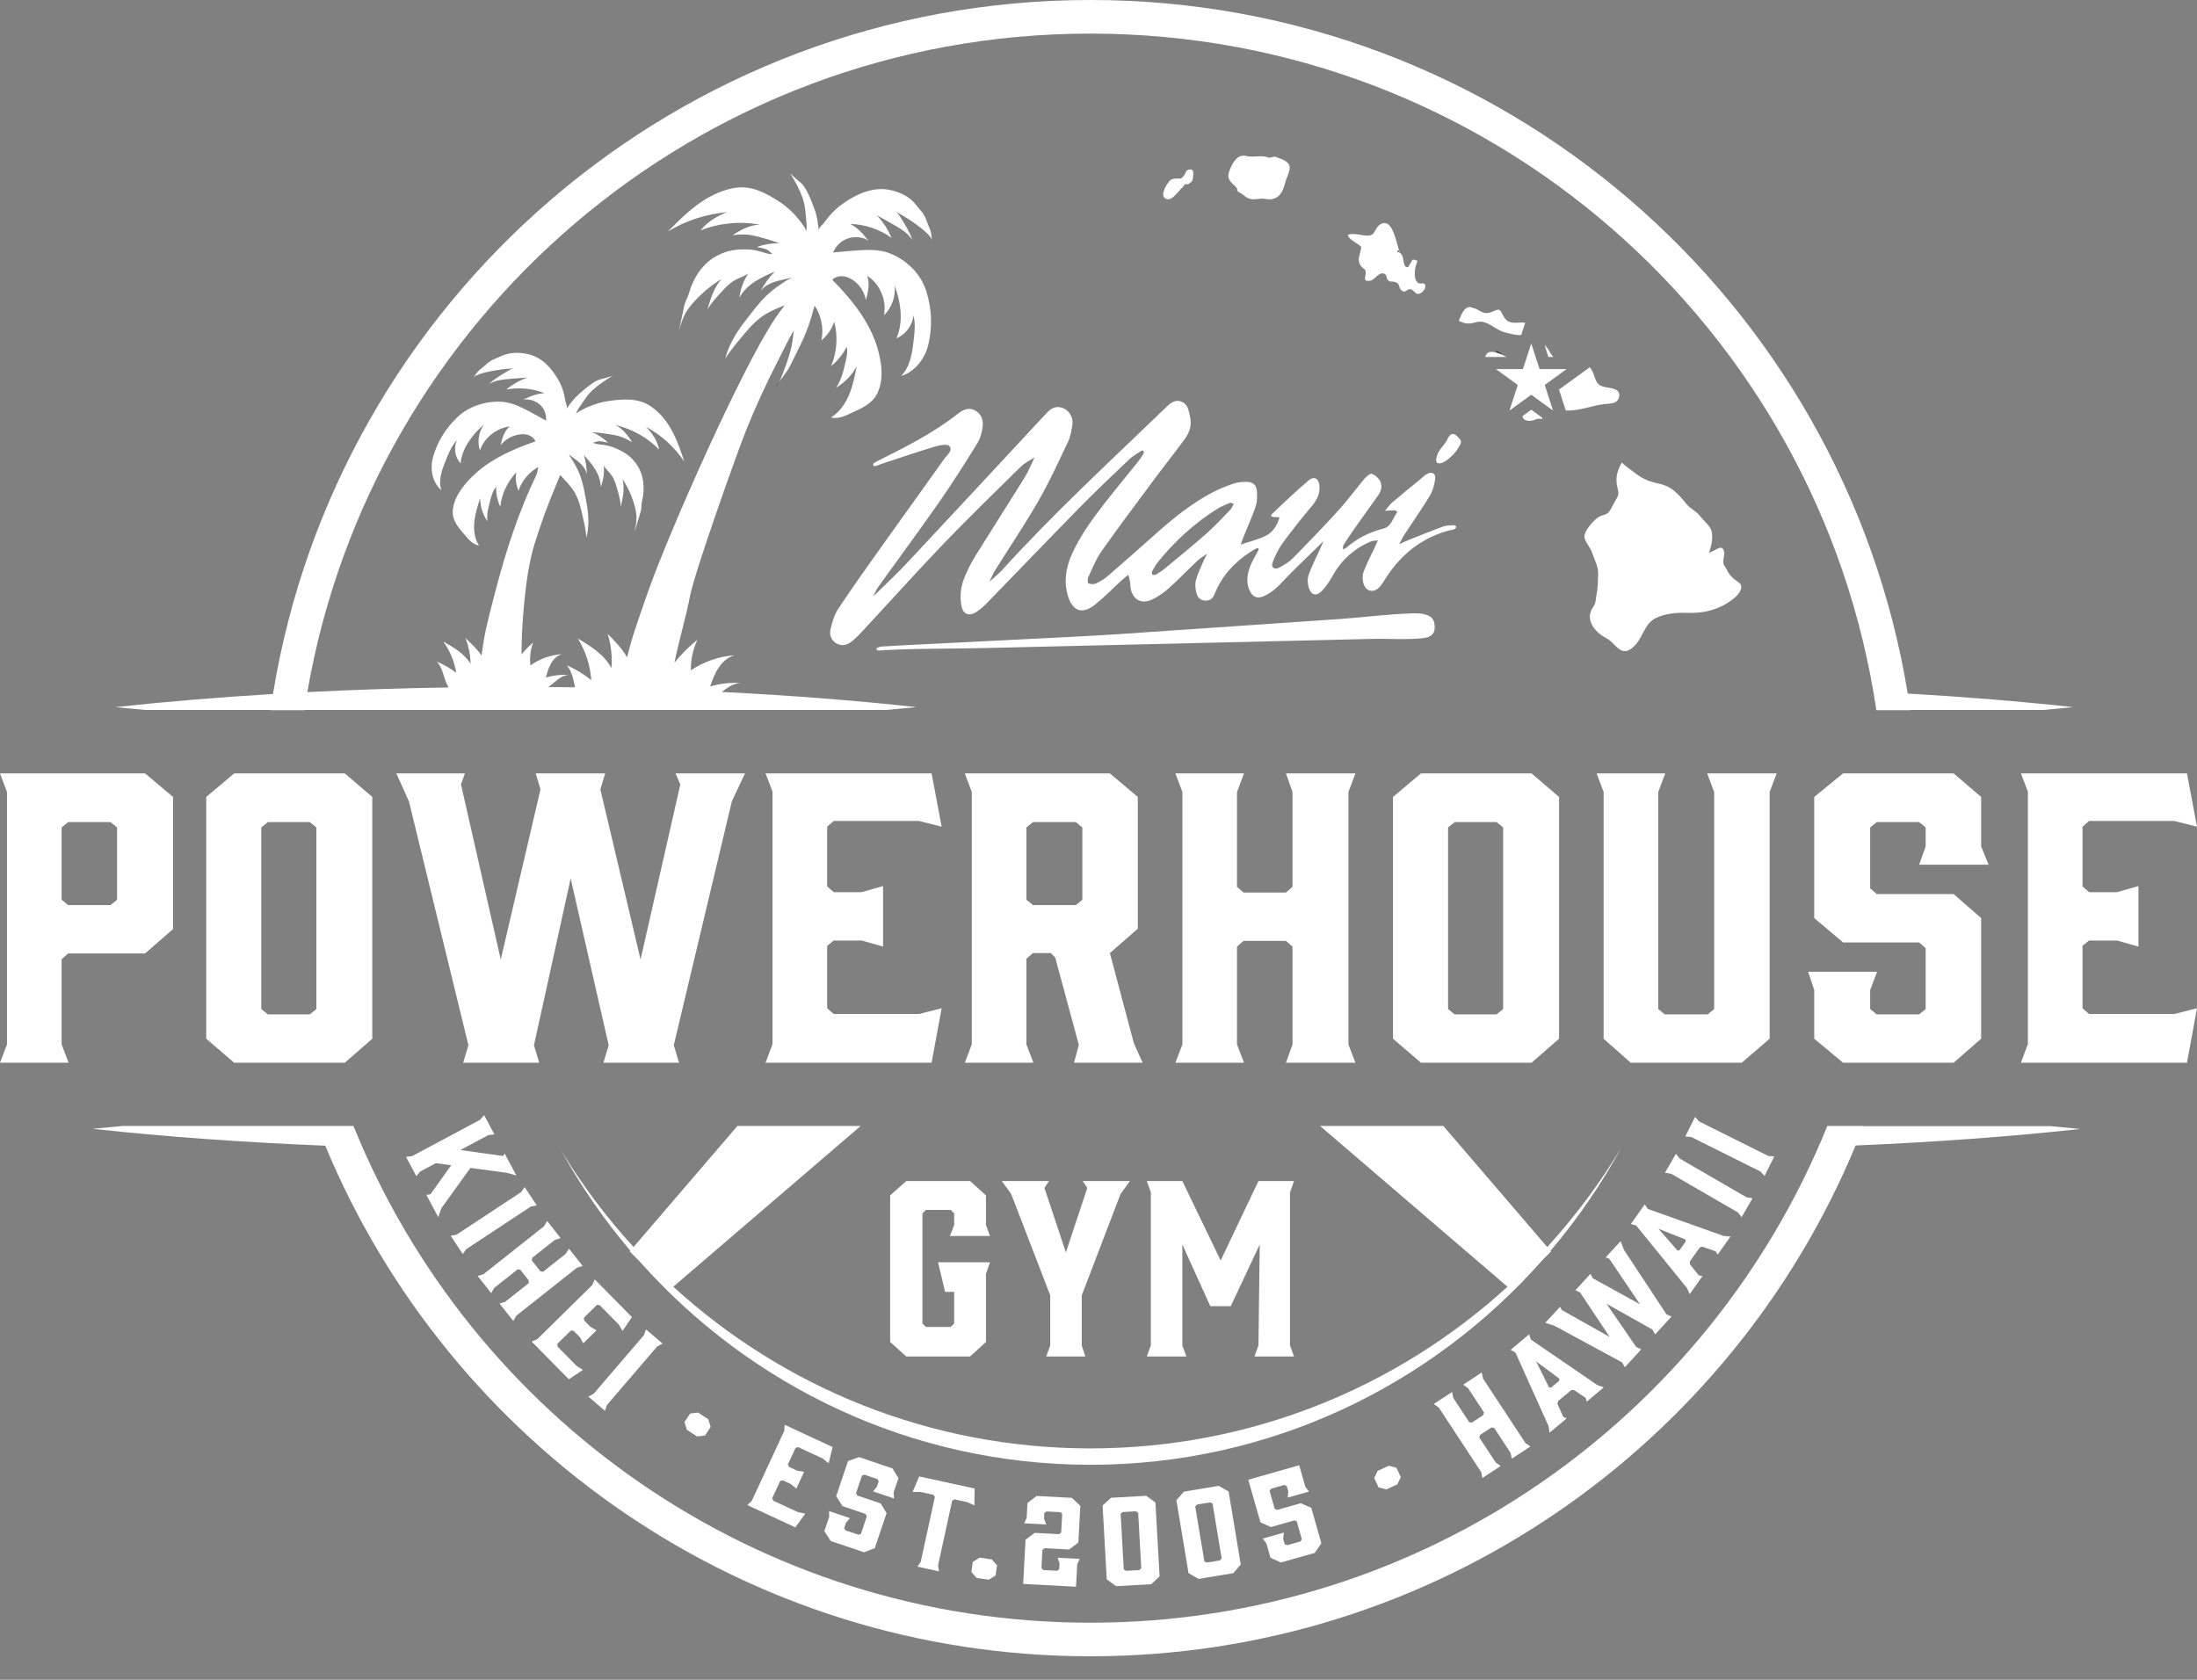 <?xml version="1.0" encoding="UTF-8"?> <svg xmlns="http://www.w3.org/2000/svg" width="68" height="52" viewBox="0 0 68 52" fill="none"><rect x="0" y="0" width="68" height="52" fill="#808080" stroke="none"/><g clip-path="url(#clip0_8074_2)"><path d="M8.374 21.977C8.374 21.98 8.373 21.982 8.373 21.984H9.422C9.423 21.982 9.423 21.98 9.423 21.977H27.43L28.366 21.89C26.454 21.681 24.426 21.524 22.34 21.42C22.525 21.277 22.712 21.145 22.939 21.144C22.616 21.122 22.289 21.159 21.979 21.252C22.049 21.051 22.122 20.849 22.24 20.672C22.358 20.495 22.526 20.343 22.731 20.285C22.252 20.32 21.783 20.482 21.385 20.751C21.377 20.425 21.447 20.098 21.587 19.804C21.325 20.013 21.087 20.253 20.875 20.513C21.019 19.804 21.244 19.052 21.355 18.46C21.492 17.728 22.811 14.021 23.088 13.332C23.385 12.592 23.717 11.868 24.083 11.16C24.238 10.862 24.387 10.528 24.57 10.23C24.559 10.319 24.547 10.406 24.537 10.491C24.5 10.815 24.39 11.131 24.276 11.435C24.235 11.544 24.186 11.686 24.125 11.808C24.225 11.665 24.343 11.53 24.427 11.377C24.527 11.193 24.61 11 24.707 10.813C24.816 10.602 24.913 10.382 24.997 10.159C25.083 9.932 25.146 9.695 25.214 9.461C25.423 9.774 25.501 10.171 25.425 10.539C25.606 10.386 25.744 10.184 25.821 9.96C25.939 10.411 25.905 10.9 25.725 11.331C25.926 11.171 26.091 10.966 26.205 10.736C26.242 10.879 26.21 11.03 26.178 11.174C26.113 11.462 26.045 11.757 25.879 12.001C26.145 11.843 26.367 11.614 26.516 11.343C26.457 11.642 26.398 11.942 26.28 12.223C26.161 12.503 25.979 12.764 25.72 12.925C26.008 12.991 26.25 12.82 26.504 12.713C26.712 12.625 26.989 12.458 27.108 12.261C27.379 11.812 27.293 11.214 27.148 10.739C26.964 10.138 26.62 9.626 26.215 9.152C26.07 8.982 25.918 8.818 25.759 8.66C25.843 8.577 25.966 8.542 26.084 8.55C26.202 8.559 26.314 8.609 26.411 8.677C26.616 8.82 26.759 9.048 26.799 9.295C26.866 9.046 26.932 8.776 26.839 8.535C27.237 8.789 27.453 9.3 27.359 9.762C27.6 9.527 27.726 9.179 27.691 8.844C27.886 9.365 27.967 9.961 27.747 10.473C28.035 10.355 28.246 10.068 28.272 9.757C28.337 10.002 28.31 10.26 28.281 10.512C28.236 10.915 28.176 11.351 27.89 11.64C28.326 11.511 28.641 11.082 28.737 10.652C28.862 10.097 28.841 9.563 28.67 9.016C28.502 8.477 28.068 8.055 27.555 7.848C27.352 7.767 27.134 7.738 26.916 7.738C26.54 7.736 26.161 7.785 25.785 7.817C25.868 7.612 26.045 7.446 26.255 7.378C26.465 7.309 26.706 7.337 26.894 7.454C26.826 7.395 26.773 7.321 26.715 7.252C26.604 7.122 26.468 7.013 26.318 6.932C26.773 6.945 27.223 7.097 27.593 7.363C27.486 7.102 27.33 6.863 27.135 6.66C27.303 6.755 27.471 6.849 27.638 6.944C27.866 7.073 28.104 7.211 28.241 7.434C28.161 7.192 28.026 6.974 27.891 6.758C27.847 6.686 27.801 6.614 27.737 6.56C28.013 6.704 28.275 6.875 28.518 7.069C28.654 7.178 28.787 7.297 28.868 7.451C28.828 7.387 28.828 7.257 28.812 7.184C28.796 7.108 28.764 7.052 28.736 6.982C28.675 6.829 28.63 6.667 28.518 6.541C28.459 6.474 28.402 6.407 28.348 6.337C28.154 6.087 27.862 5.949 27.555 5.883C27.038 5.77 26.539 5.995 26.121 6.279C25.953 6.394 25.804 6.532 25.671 6.685C25.605 6.761 25.55 6.846 25.485 6.923C25.428 6.991 25.357 7.028 25.341 7.126C25.317 6.901 25.285 6.663 25.202 6.452C25.143 6.304 25.089 6.144 25.016 6.002C24.951 5.876 24.889 5.739 24.778 5.653C24.667 5.567 24.566 5.464 24.46 5.371C24.607 5.6 24.756 5.883 24.847 6.144C24.908 6.32 24.931 6.53 24.944 6.716C24.952 6.845 24.991 7.046 24.944 7.168C24.952 7.101 24.884 7.01 24.848 6.958C24.662 6.691 24.407 6.43 24.134 6.251C23.703 5.97 23.25 5.726 22.721 5.82C22.002 5.95 21.431 6.412 20.926 6.913C20.842 6.997 20.757 7.081 20.673 7.165C21.228 6.829 21.861 6.623 22.508 6.568C22.192 6.687 21.892 6.867 21.684 7.132C22.26 6.904 22.9 6.841 23.509 6.953C23.206 6.969 22.927 7.116 22.672 7.278C22.815 7.265 22.959 7.251 23.103 7.261C23.231 7.271 23.357 7.299 23.481 7.33C23.698 7.386 23.912 7.452 24.123 7.528C23.885 7.526 23.648 7.566 23.424 7.645C23.523 7.671 23.646 7.683 23.739 7.727C23.806 7.759 23.845 7.824 23.909 7.861C23.784 7.883 23.63 7.808 23.51 7.777C23.392 7.748 23.281 7.727 23.158 7.722C22.805 7.711 22.524 7.743 22.203 7.911C21.809 8.117 21.551 8.466 21.391 8.874C21.349 8.979 21.327 9.097 21.28 9.199C21.239 9.289 21.2 9.364 21.178 9.465C21.124 9.718 21.071 9.972 21.017 10.225C21.074 10.034 21.131 9.84 21.232 9.668C21.287 9.574 21.354 9.489 21.425 9.406C21.683 9.105 21.992 8.846 22.33 8.638C22.098 8.901 21.993 9.248 21.894 9.584C22.01 9.385 22.167 9.214 22.323 9.045C22.452 8.905 22.584 8.763 22.75 8.67C22.885 8.595 23.039 8.554 23.164 8.463C23.014 8.688 22.918 8.947 22.885 9.215C22.993 9.01 23.168 8.846 23.362 8.719C23.555 8.592 23.769 8.499 23.981 8.406C23.807 8.584 23.659 8.788 23.543 9.008C23.706 8.783 24.002 8.707 24.274 8.647C24.373 8.625 24.472 8.602 24.571 8.58C24.424 8.613 24.257 8.74 24.134 8.823C23.987 8.921 23.849 9.032 23.721 9.154C23.464 9.4 23.253 9.696 23.035 9.977C22.778 10.308 22.549 10.698 22.446 11.104C22.627 10.817 22.845 10.566 23.06 10.309C23.265 10.064 23.493 9.829 23.779 9.678C23.944 9.591 24.119 9.518 24.29 9.447C24.189 9.575 24.09 9.708 23.994 9.852C22.934 11.439 20.705 16.484 20.072 18.278C19.671 19.416 19.549 19.774 19.411 20.347C19.254 20.075 19.03 19.848 18.809 19.625C18.915 19.966 18.954 20.327 18.925 20.683C18.709 20.268 18.288 20.007 17.886 19.767C18.126 20.154 18.27 20.6 18.3 21.054C18.07 20.868 17.815 20.713 17.544 20.595C17.704 20.782 17.744 21.032 17.8 21.277C17.523 21.273 17.246 21.27 16.968 21.268C17.181 21.128 17.349 20.896 17.612 20.894C17.367 20.878 17.125 20.905 16.898 20.975C16.936 20.824 16.978 20.672 17.054 20.539C17.13 20.406 17.246 20.292 17.396 20.249C17.039 20.275 16.698 20.397 16.417 20.599C16.389 20.354 16.419 20.108 16.504 19.887C16.373 20 16.253 20.125 16.143 20.258C16.14 19.738 16.172 19.22 16.221 18.712C16.281 18.084 16.364 17.423 16.547 16.831C16.744 16.198 16.972 15.576 17.23 14.969C17.266 14.885 17.301 14.797 17.337 14.708C17.355 14.723 17.372 14.739 17.387 14.755C17.494 14.87 17.604 14.987 17.699 15.112C17.86 15.324 17.941 15.579 18 15.835C18.061 16.102 18.128 16.366 18.151 16.643C18.239 16.303 18.221 15.931 18.158 15.593C18.104 15.307 18.062 15.011 17.962 14.738C17.913 14.602 17.851 14.471 17.776 14.347C17.732 14.272 17.68 14.174 17.616 14.096C17.619 14.091 17.622 14.086 17.625 14.081C17.663 14.109 17.702 14.137 17.74 14.166C17.928 14.305 18.128 14.463 18.163 14.689C18.163 14.483 18.132 14.279 18.07 14.085C18.198 14.228 18.326 14.372 18.425 14.534C18.524 14.696 18.593 14.88 18.592 15.071C18.678 14.858 18.71 14.63 18.686 14.41C18.747 14.521 18.85 14.605 18.925 14.708C19.017 14.835 19.061 14.987 19.104 15.137C19.156 15.318 19.208 15.501 19.216 15.69C19.278 15.403 19.34 15.105 19.267 14.828C19.446 15.101 19.58 15.402 19.658 15.718C19.679 15.804 19.695 15.892 19.7 15.981C19.707 16.145 19.672 16.311 19.637 16.474C19.7 16.265 19.763 16.056 19.827 15.847C19.852 15.763 19.852 15.693 19.857 15.611C19.863 15.518 19.895 15.422 19.906 15.329C19.95 14.967 19.893 14.616 19.669 14.325C19.487 14.088 19.281 13.967 18.999 13.854C18.901 13.815 18.805 13.793 18.7 13.774C18.594 13.756 18.442 13.76 18.353 13.7C18.418 13.694 18.476 13.659 18.542 13.658C18.633 13.657 18.735 13.69 18.823 13.704C18.681 13.568 18.511 13.456 18.324 13.376C18.521 13.391 18.716 13.415 18.909 13.448C19.02 13.467 19.13 13.489 19.234 13.526C19.351 13.568 19.459 13.628 19.566 13.688C19.433 13.477 19.275 13.271 19.045 13.155C19.569 13.28 20.044 13.548 20.401 13.917C20.348 13.646 20.188 13.407 19.99 13.209C20.474 13.473 20.884 13.846 21.18 14.29C21.149 14.197 21.117 14.105 21.086 14.013C20.899 13.462 20.643 12.918 20.133 12.573C19.758 12.32 19.301 12.348 18.846 12.412C18.558 12.452 18.249 12.561 17.992 12.698C17.942 12.725 17.851 12.769 17.829 12.823C17.843 12.714 17.958 12.576 18.018 12.482C18.106 12.347 18.21 12.197 18.332 12.085C18.512 11.921 18.746 11.759 18.957 11.637C18.835 11.671 18.713 11.713 18.591 11.74C18.468 11.766 18.362 11.848 18.259 11.92C18.142 12.002 18.033 12.104 17.925 12.195C17.773 12.325 17.648 12.493 17.536 12.654C17.564 12.575 17.524 12.523 17.507 12.452C17.488 12.372 17.48 12.289 17.46 12.209C17.42 12.048 17.36 11.893 17.276 11.749C17.067 11.391 16.77 11.05 16.317 10.957C16.049 10.902 15.763 10.904 15.507 11.026C15.435 11.06 15.362 11.091 15.288 11.121C15.148 11.178 15.046 11.284 14.934 11.378C14.883 11.421 14.834 11.452 14.79 11.503C14.747 11.553 14.693 11.651 14.636 11.685C14.763 11.597 14.917 11.553 15.068 11.518C15.34 11.456 15.616 11.417 15.893 11.404C15.82 11.422 15.754 11.461 15.69 11.5C15.495 11.616 15.297 11.734 15.134 11.888C15.334 11.768 15.578 11.746 15.81 11.727L16.323 11.686C16.086 11.772 15.864 11.898 15.671 12.057C16.072 11.985 16.488 12.025 16.851 12.172C16.699 12.181 16.547 12.217 16.406 12.277C16.332 12.308 16.26 12.346 16.182 12.366C16.378 12.344 16.578 12.405 16.714 12.529C16.85 12.653 16.92 12.838 16.9 13.021C16.619 12.868 16.342 12.701 16.046 12.572C15.875 12.498 15.692 12.444 15.499 12.436C15.011 12.415 14.495 12.583 14.139 12.931C13.778 13.284 13.539 13.678 13.406 14.139C13.303 14.496 13.371 14.927 13.659 15.174C13.555 14.858 13.689 14.51 13.822 14.19C13.904 13.992 13.99 13.787 14.143 13.626C14.034 13.868 14.08 14.157 14.257 14.345C14.298 13.884 14.609 13.464 14.979 13.139C14.812 13.378 14.766 13.684 14.857 13.944C14.975 13.563 15.357 13.254 15.775 13.2C15.602 13.348 15.542 13.574 15.491 13.785C15.625 13.613 15.832 13.491 16.052 13.453C16.156 13.435 16.264 13.436 16.36 13.47C16.457 13.504 16.539 13.574 16.57 13.665C16.38 13.729 16.192 13.8 16.008 13.878C15.492 14.095 15.011 14.362 14.616 14.751C14.304 15.059 13.988 15.479 14.014 15.91C14.025 16.099 14.173 16.32 14.3 16.458C14.454 16.626 14.573 16.838 14.826 16.887C14.69 16.677 14.656 16.418 14.68 16.166C14.703 15.915 14.782 15.668 14.86 15.423C14.864 15.678 14.943 15.927 15.086 16.137C15.057 15.897 15.127 15.651 15.196 15.412C15.23 15.293 15.268 15.168 15.357 15.074C15.35 15.286 15.395 15.497 15.485 15.686C15.523 15.3 15.7 14.92 15.98 14.621C15.947 14.816 15.972 15.017 16.05 15.194C16.143 14.891 16.37 14.618 16.663 14.455C16.648 14.527 16.631 14.599 16.616 14.671C16.066 15.807 15.667 17.023 15.345 18.258C15.048 19.393 14.994 19.624 14.904 20.292C14.767 20.09 14.585 19.92 14.405 19.753C14.507 20.009 14.562 20.28 14.565 20.548C14.374 20.236 14.04 20.04 13.721 19.86C13.928 20.15 14.067 20.485 14.121 20.826C13.935 20.687 13.733 20.571 13.522 20.482C13.714 20.686 13.726 20.988 13.857 21.233C13.866 21.249 13.876 21.265 13.886 21.281C12.413 21.304 10.949 21.352 9.513 21.425C11.511 9.847 21.601 1.04 33.749 1.04C46.093 1.04 56.312 10.132 58.076 21.984H59.125C59.125 21.982 59.125 21.98 59.124 21.978H63.241L64.167 21.89C62.534 21.712 60.814 21.572 59.047 21.47C57.055 9.293 46.488 0 33.749 0C21.004 0 10.434 9.3 8.449 21.484C6.767 21.585 5.129 21.72 3.57 21.89L4.496 21.978H8.374V21.977Z" fill="white"></path><path d="M57.673 34.861C57.674 34.859 57.675 34.857 57.675 34.855H56.558C52.91 43.871 44.073 50.233 33.749 50.233C23.425 50.233 14.588 43.871 10.94 34.855H9.822C9.822 34.855 9.823 34.856 9.823 34.856H3.79L2.864 34.944C5.133 35.192 7.567 35.365 10.067 35.466C13.923 44.746 23.073 51.272 33.749 51.272C44.426 51.272 53.578 44.743 57.433 35.46C59.845 35.358 62.192 35.188 64.385 34.949L63.459 34.861H57.673V34.861Z" fill="white"></path><path d="M47.743 39.005L48.007 38.741L47.99 38.721C48.822 37.739 49.557 36.671 50.18 35.531C49.519 36.632 48.75 37.66 47.889 38.603L44.673 34.855H40.857L46.659 39.832C43.254 42.941 38.723 44.837 33.749 44.837C28.775 44.837 24.244 42.941 20.839 39.832L26.64 34.855H22.825L19.609 38.603C18.772 37.688 18.023 36.691 17.375 35.626C17.985 36.73 18.702 37.765 19.51 38.718L19.49 38.741L19.791 39.042C23.225 42.91 28.206 45.344 33.75 45.344C39.313 45.344 44.309 42.895 47.743 39.005Z" fill="white"></path><path d="M24.125 11.808C24.087 11.862 24.052 11.916 24.022 11.973C24.06 11.928 24.094 11.87 24.125 11.808Z" fill="#333333"></path><path d="M52.936 16.35C52.857 16.218 52.707 16.087 52.61 15.966C52.491 15.816 52.316 15.75 52.192 15.595C51.97 15.318 51.752 15.066 51.393 14.985C51.122 14.924 50.944 14.873 50.735 14.735C50.703 14.714 50.671 14.691 50.637 14.666C50.603 14.641 50.187 14.341 50.202 14.311C50.082 14.518 50.01 14.727 50.038 14.967C50.066 15.199 50.15 15.254 50.023 15.454C49.953 15.566 49.878 15.745 49.801 15.844C49.724 15.943 49.589 15.94 49.494 15.996C49.326 16.096 49.018 16.449 49.04 16.629C49.058 16.774 49.238 16.971 49.281 17.113C49.349 17.346 49.473 17.515 49.464 17.772C49.455 18.003 49.459 18.199 49.411 18.424C49.394 18.507 49.395 18.602 49.367 18.682C49.334 18.774 49.267 18.84 49.236 18.929C49.111 19.292 49.44 19.615 49.714 19.754C50.008 19.903 50.15 20.353 50.519 20.058C50.847 19.797 50.87 19.325 51.247 19.134C51.517 18.998 51.895 18.957 52.191 18.972C52.72 18.998 53.245 18.872 53.671 18.518C53.802 18.409 53.952 18.238 53.871 18.086C53.848 18.044 53.701 17.951 53.656 17.911C53.534 17.8 53.51 17.762 53.435 17.613C53.386 17.515 53.365 17.536 53.342 17.439C53.317 17.334 53.389 17.176 53.363 17.076C53.292 16.809 53.103 17.066 52.891 17.106C52.981 16.903 53.049 16.54 52.936 16.35Z" fill="white"></path><path d="M48.253 12.06L48.426 12.594L48.463 12.705C48.72 12.729 49.056 12.636 49.234 12.592C49.399 12.55 49.546 12.519 49.707 12.505C49.862 12.491 50.052 12.49 50.105 12.317C50.179 12.075 49.968 12.033 49.78 12.001C49.486 11.951 49.439 11.91 49.345 11.64C49.303 11.523 49.261 11.432 49.207 11.367L48.707 11.73L48.253 12.06Z" fill="white"></path><path d="M48.077 11.05C48.062 11.032 48.046 11.014 48.032 10.995C47.964 10.91 47.92 10.77 47.823 10.72L47.892 10.726C47.868 10.71 47.841 10.703 47.812 10.702L47.925 11.05H48.077V11.05Z" fill="white"></path><path d="M47.126 12.879C47.122 12.979 47.225 13.038 47.376 13.026C47.514 13.015 47.577 12.926 47.718 12.977C47.727 12.964 47.733 12.95 47.74 12.935L47.394 12.684L47.126 12.879Z" fill="white"></path><path d="M46.34 10.866C46.309 10.869 46.3 10.884 46.313 10.91C46.337 10.919 46.362 10.929 46.388 10.94C46.426 10.951 46.463 10.96 46.495 10.962L46.34 10.866Z" fill="#333333"></path><path d="M45.988 11C45.979 11.018 45.973 11.035 45.969 11.05H46.302H46.625C46.549 11.006 46.466 10.971 46.388 10.94C46.246 10.899 46.077 10.83 45.988 11Z" fill="white"></path><path d="M46.557 9.825C46.426 9.611 46.46 9.525 46.213 9.638C45.881 9.79 45.839 9.583 45.539 9.508C45.324 9.479 45.243 9.704 45.151 9.933C45.319 10.002 45.389 10.037 45.572 10.002C45.681 9.981 45.77 9.941 45.883 9.962C46.129 10.007 46.331 10.23 46.591 10.293C46.754 10.332 46.922 10.383 47.084 10.371L47.208 9.989C46.958 9.964 46.709 10.071 46.557 9.825Z" fill="white"></path><path d="M45.585 9.498C45.569 9.501 45.554 9.505 45.538 9.508C45.539 9.508 45.539 9.508 45.539 9.508C45.576 9.513 45.617 9.525 45.662 9.546L45.585 9.498Z" fill="#333333"></path><path d="M43.718 8.041C43.681 8.122 43.621 8.19 43.585 8.27C43.381 8.296 43.499 7.948 43.335 7.83C43.226 7.608 43.127 6.729 42.743 6.935C42.52 7.054 42.601 7.304 42.31 7.294C42.125 7.288 41.897 7.203 41.718 7.269C41.734 7.42 42.031 7.528 42.132 7.643C42.115 7.88 41.961 8.055 42.145 8.258C42.222 8.344 42.261 8.309 42.27 8.438C42.279 8.557 42.15 8.739 42.424 8.686C42.569 8.657 42.694 8.367 42.879 8.494C42.919 8.521 42.914 8.622 42.951 8.662C43.027 8.747 43.075 8.701 43.163 8.726C43.37 8.782 43.26 8.919 43.405 9.008C43.506 9.071 43.529 8.956 43.639 8.954C43.753 8.951 43.775 9.078 43.873 9.097C43.97 9.115 44.121 8.973 44.115 8.865C44.106 8.693 43.987 8.826 43.886 8.752C43.724 8.633 43.795 8.218 43.876 8.08C43.836 8.053 43.769 8.035 43.718 8.041ZM43.247 7.796C43.241 7.768 43.254 7.749 43.285 7.739L43.335 7.83C43.312 7.813 43.283 7.801 43.247 7.796Z" fill="white"></path><path d="M38.305 5.915C38.346 5.959 38.401 5.973 38.448 6.008C38.543 6.079 38.571 6.121 38.686 6.154C38.816 6.191 38.928 6.152 39.053 6.149C39.161 6.147 39.269 6.188 39.376 6.164C39.652 6.105 39.726 5.861 39.787 5.624C39.822 5.484 39.955 5.271 39.91 5.131C39.854 4.954 39.591 4.908 39.457 4.847L39.279 4.885C39.095 4.787 38.777 4.882 38.587 4.831C38.317 4.759 38.173 4.996 38.069 5.241C37.944 5.539 38.076 5.614 38.268 5.804C38.305 5.841 38.278 5.888 38.305 5.915Z" fill="white"></path><path d="M36.133 6.168C36.292 6.2 36.48 5.906 36.596 5.804C36.623 5.78 36.655 5.719 36.684 5.703C36.709 5.689 36.763 5.713 36.785 5.697C36.888 5.622 36.918 5.61 36.928 5.468C36.935 5.377 36.957 5.232 36.83 5.245C36.681 5.26 36.708 5.366 36.637 5.447C36.531 5.568 36.533 5.513 36.39 5.528C36.269 5.541 36.239 5.541 36.151 5.662C36.065 5.782 35.876 6.118 36.133 6.168Z" fill="white"></path><path d="M29.401 38.262H30.641L30.517 37.919V37.004L30.025 36.561H28.051L27.551 37.004V41.542L28.051 41.992H30.025L30.517 41.542V39.434L30.641 39.076H29.034L29.252 39.991H29.533V40.97L29.424 41.077H28.659L28.55 40.97V37.561L28.659 37.454H29.424L29.533 37.561V37.919L29.401 38.262Z" fill="white"></path><path d="M34.683 36.961L34.972 36.561H33.513L33.653 36.775L32.99 38.769L32.327 36.775L32.467 36.561H31.008L31.297 36.961L32.506 40.098V41.649L32.382 41.992H33.591L33.482 41.649V40.098L34.683 36.961Z" fill="white"></path><path d="M40.051 36.561H38.951L37.781 39.019L36.595 36.561H35.495L35.62 36.911V41.649L35.495 41.992H36.72L36.595 41.649V38.526L37.461 40.434H38.093L38.99 38.526L38.951 41.649L38.827 41.992H40.051L39.927 41.649V36.911L40.051 36.561Z" fill="white"></path><path d="M27.215 17.018C26.782 17.627 26.348 18.235 25.938 18.858C25.817 19.043 25.755 19.272 25.704 19.49C25.665 19.657 25.725 19.825 25.897 19.921C26.073 20.019 26.236 19.96 26.374 19.848C26.505 19.741 26.622 19.617 26.737 19.493C27.56 18.606 28.367 17.705 29.205 16.832C29.984 16.021 30.791 15.235 31.595 14.446C31.714 14.329 31.877 14.253 32.021 14.159C31.946 14.314 31.88 14.473 31.801 14.626C31.774 14.678 31.746 14.729 31.715 14.779C31.208 15.598 30.687 16.407 30.179 17.225C30.059 17.418 29.96 17.626 29.869 17.834C29.742 18.125 29.7 18.433 29.757 18.747C29.803 19.008 29.98 19.091 30.211 18.949C30.344 18.867 30.461 18.756 30.57 18.644C31.532 17.655 32.486 16.658 33.453 15.674C33.944 15.174 34.455 14.691 34.964 14.208C35.068 14.109 35.201 14.039 35.323 13.958C35.339 13.947 35.366 13.952 35.389 13.949C35.392 13.981 35.41 14.02 35.397 14.042C35.34 14.134 35.279 14.224 35.211 14.308C34.872 14.732 34.523 15.149 34.19 15.578C33.805 16.074 33.435 16.582 33.177 17.154C32.99 17.57 32.92 18.002 33.054 18.447C33.199 18.929 33.507 19.031 33.902 18.71C34.193 18.473 34.456 18.203 34.733 17.95C34.794 17.894 34.862 17.846 34.926 17.794C34.943 17.87 34.964 17.945 34.977 18.021C34.988 18.091 34.983 18.165 34.999 18.234C35.074 18.56 35.316 18.703 35.631 18.57C35.829 18.487 36.013 18.354 36.173 18.212C36.481 17.938 36.764 17.637 37.065 17.356C37.153 17.273 37.261 17.211 37.362 17.142C37.341 17.184 37.319 17.226 37.297 17.268C37.273 17.316 37.249 17.363 37.229 17.413C37.151 17.6 37.06 17.785 37.011 17.979C36.981 18.1 37.001 18.24 37.032 18.364C37.066 18.499 37.168 18.595 37.325 18.593C37.464 18.592 37.545 18.513 37.594 18.388C37.812 17.833 38.201 17.414 38.701 17.085C38.762 17.045 38.825 17.009 38.89 16.975C38.907 16.966 38.933 16.974 38.955 16.974C38.953 16.996 38.957 17.02 38.948 17.037C38.866 17.197 38.765 17.349 38.701 17.514C38.605 17.763 38.556 18.022 38.677 18.281C38.765 18.469 38.9 18.541 39.092 18.464C39.236 18.405 39.373 18.314 39.489 18.212C39.653 18.069 39.791 17.9 39.946 17.747C40.031 17.662 40.117 17.578 40.203 17.494C40.456 17.247 40.71 17 40.963 16.753C40.925 16.842 40.887 16.931 40.848 17.019C40.73 17.281 40.593 17.536 40.501 17.806C40.459 17.93 40.472 18.093 40.517 18.219C40.592 18.43 40.754 18.46 40.912 18.294C41.043 18.156 41.154 17.993 41.246 17.826C41.512 17.345 41.898 16.993 42.408 16.77C42.48 16.739 42.567 16.739 42.647 16.725C42.62 16.788 42.594 16.852 42.565 16.915C42.443 17.175 42.306 17.43 42.206 17.697C42.164 17.811 42.166 17.962 42.205 18.078C42.285 18.317 42.516 18.36 42.693 18.179C42.776 18.094 42.834 17.985 42.899 17.884C43.377 17.148 44.024 16.628 44.904 16.407C44.94 16.398 44.98 16.399 45.011 16.383C45.035 16.371 45.053 16.345 45.072 16.323C45.074 16.32 45.077 16.317 45.08 16.314C45.071 16.307 45.061 16.297 45.052 16.288C45.036 16.273 45.02 16.258 45.005 16.259C44.895 16.264 44.778 16.26 44.677 16.296C44.322 16.425 43.972 16.568 43.62 16.707C43.568 16.729 43.515 16.751 43.463 16.775C43.411 16.798 43.36 16.822 43.308 16.845C43.343 16.78 43.375 16.714 43.41 16.649C43.431 16.61 43.452 16.572 43.477 16.535C43.733 16.142 44.007 15.759 44.249 15.357C44.344 15.2 44.4 15.007 44.421 14.824C44.441 14.648 44.312 14.588 44.158 14.677C44.096 14.713 44.044 14.767 43.988 14.813C43.688 15.06 43.385 15.303 43.09 15.556C43.004 15.629 42.94 15.727 42.867 15.814C42.97 15.807 43.073 15.796 43.176 15.796C43.201 15.796 43.249 15.853 43.248 15.855C43.113 16.032 43.065 16.302 42.82 16.363C42.379 16.474 41.996 16.668 41.662 16.963C41.637 16.985 41.599 16.992 41.567 17.006C41.571 16.963 41.559 16.911 41.58 16.878C41.688 16.706 41.801 16.535 41.919 16.368C42.161 16.023 42.41 15.682 42.654 15.338C42.749 15.203 42.794 15.044 42.718 14.897C42.669 14.801 42.566 14.709 42.465 14.668C42.416 14.649 42.298 14.742 42.242 14.808C41.969 15.131 41.721 15.474 41.437 15.787C40.974 16.297 40.495 16.793 40.011 17.284C39.895 17.402 39.741 17.492 39.591 17.57C39.441 17.648 39.331 17.564 39.389 17.41C39.468 17.2 39.569 16.989 39.702 16.808C39.993 16.409 40.304 16.023 40.621 15.643C40.777 15.455 40.863 15.256 40.837 15.018C40.813 14.809 40.669 14.732 40.508 14.868C40.12 15.198 39.749 15.548 39.383 15.9C39.291 15.988 39.38 16.009 39.466 16.006C39.511 16.004 39.557 16.011 39.603 16.014C39.535 16.258 39.402 16.474 39.176 16.587C38.934 16.708 38.661 16.769 38.401 16.856C38.42 16.804 38.44 16.752 38.459 16.7C38.48 16.645 38.5 16.591 38.522 16.537C38.638 16.249 38.769 15.965 38.866 15.671C38.913 15.528 38.914 15.364 38.903 15.212C38.888 15.006 38.78 14.915 38.565 14.916C38.432 14.916 38.292 14.932 38.168 14.975C37.949 15.05 37.731 15.136 37.528 15.244C36.886 15.581 36.329 16.03 35.793 16.507C35.295 16.95 34.797 17.392 34.293 17.827C34.184 17.921 34.055 18 33.924 18.061C33.858 18.092 33.759 18.085 33.688 18.06C33.664 18.052 33.657 17.924 33.683 17.869C33.809 17.598 33.919 17.313 34.09 17.07C34.624 16.313 35.182 15.571 35.735 14.826C36.043 14.411 36.366 14.004 36.673 13.588C36.821 13.387 36.891 13.155 36.835 12.909C36.793 12.727 36.776 12.51 36.561 12.431C36.337 12.349 36.196 12.511 36.054 12.643C36.045 12.652 36.036 12.661 36.028 12.669C34.338 14.3 32.608 15.893 31.031 17.631C30.983 17.684 30.931 17.734 30.878 17.782C30.796 17.858 30.71 17.93 30.628 18.006C30.678 17.896 30.72 17.783 30.783 17.681C31.234 16.958 31.713 16.249 32.138 15.511C32.478 14.92 32.763 14.297 33.054 13.681C33.135 13.511 33.169 13.316 33.194 13.128C33.221 12.915 33.087 12.707 32.902 12.633C32.702 12.554 32.544 12.625 32.41 12.771C32.336 12.851 32.26 12.929 32.186 13.009C30.821 14.478 29.458 15.949 28.087 17.413C27.957 17.552 27.824 17.687 27.689 17.82C27.471 18.036 27.249 18.248 27.031 18.463C27.076 18.368 27.113 18.266 27.174 18.181C27.805 17.299 28.451 16.428 29.072 15.539C29.485 14.946 29.871 14.336 30.25 13.722C30.346 13.566 30.398 13.368 30.417 13.184C30.436 12.991 30.364 12.798 30.166 12.698C29.975 12.603 29.801 12.688 29.655 12.803C28.915 13.386 28.078 13.812 27.236 14.233C27.171 14.266 27.107 14.301 27.046 14.34C27.031 14.35 27.02 14.384 27.027 14.4C27.034 14.416 27.069 14.436 27.084 14.431C27.177 14.403 27.267 14.366 27.36 14.335C27.883 14.163 28.405 13.985 28.932 13.826C29.076 13.782 29.314 13.735 29.379 13.804C29.507 13.939 29.316 14.078 29.233 14.196C28.564 15.139 27.885 16.076 27.215 17.018ZM35.658 17.688C35.716 17.584 35.774 17.478 35.849 17.385C36.369 16.75 36.967 16.196 37.671 15.755C37.795 15.677 37.936 15.623 38.072 15.565C38.097 15.555 38.139 15.583 38.187 15.597C38.147 15.667 38.124 15.733 38.08 15.779C37.838 16.029 37.602 16.286 37.341 16.517C36.919 16.89 36.48 17.245 36.046 17.605C35.964 17.672 35.872 17.731 35.779 17.785C35.751 17.801 35.695 17.804 35.671 17.787C35.651 17.774 35.644 17.714 35.658 17.688Z" fill="white"></path><path d="M45.104 13.508C45.066 13.472 45.023 13.434 44.971 13.433C44.925 13.432 44.883 13.462 44.855 13.499C44.827 13.536 44.81 13.579 44.789 13.62C44.716 13.759 44.594 13.867 44.519 14.004C44.486 14.065 44.395 14.298 44.498 14.335C44.638 14.385 44.842 14.203 44.933 14.117C45.025 14.032 45.102 13.931 45.162 13.821C45.177 13.795 45.195 13.766 45.207 13.736C45.216 13.712 45.222 13.686 45.218 13.662C45.207 13.604 45.144 13.546 45.104 13.508Z" fill="white"></path><path d="M27.187 20.139C28.24 20.067 29.33 20.088 30.394 20.063C32.693 20.009 34.992 19.954 37.291 19.9C38.441 19.873 39.591 19.846 40.74 19.819C41.315 19.805 41.89 19.791 42.465 19.778C42.995 19.765 43.563 19.814 44.089 19.749C44.204 19.735 44.324 19.681 44.375 19.578C44.407 19.513 44.409 19.438 44.404 19.366C44.399 19.306 44.39 19.246 44.361 19.193C44.313 19.103 44.216 19.05 44.118 19.022C43.975 18.98 43.822 18.985 43.673 18.989C42.952 19.011 42.211 19.111 41.486 19.161C40.419 19.234 39.353 19.307 38.287 19.38C37.033 19.465 35.78 19.551 34.527 19.637C33.33 19.719 28.183 19.954 27.286 20.015C27.286 20.015 27.003 20.059 27.187 20.139Z" fill="white"></path><path d="M1.907 29.692L2.11 29.515H3.46H4.49L5.356 28.761V24.671L4.49 23.941H3.46H0L0.216 24.518V32.332L0 32.898H2.123L1.907 32.332V29.692ZM1.907 25.614L2.11 25.449H3.422L3.46 25.48L3.624 25.614V27.854L3.46 27.987L3.422 28.018H2.11L1.907 27.854V25.614Z" fill="white"></path><path d="M6.383 24.671V32.155L7.249 32.898H10.671L11.523 32.155V24.671L10.671 23.941H7.249L6.383 24.671ZM8.087 25.614L8.29 25.449H9.589L9.791 25.614V31.236L9.589 31.401H8.29L8.087 31.236V25.614Z" fill="white"></path><path d="M12.267 23.941L12.659 24.813L14.498 32.356L14.336 32.898H16.689L16.527 32.356L17.663 27.194L18.839 32.356L18.677 32.898H21.017L20.854 32.356L22.653 24.801L23.059 23.941H20.908L21.057 24.282L19.826 29.704L18.582 24.436L18.731 23.941H16.581L16.729 24.436L15.499 29.704L14.268 24.282L14.39 23.941H12.267Z" fill="white"></path><path d="M23.695 32.898H28.834L29.145 31.212L28.442 31.389H25.804L25.602 31.212V29.28L25.804 29.115H26.67L27.332 29.303V27.429L26.67 27.618H25.804L25.602 27.441V25.591L25.804 25.414H28.442L29.145 25.591L28.834 23.941H23.695L23.911 24.506V32.32L23.695 32.898Z" fill="white"></path><path d="M35.095 32.297L34.352 29.503L35.217 28.749V24.671L34.352 23.941H29.862L30.078 24.518V32.332L29.862 32.898H31.985L31.769 32.332V29.68L31.971 29.503H32.526L32.661 29.645L33.391 32.344L33.243 32.898H35.366L35.095 32.297ZM33.5 27.854L33.297 28.018H31.971L31.769 27.854V25.614L31.971 25.449H33.297L33.5 25.614V27.854Z" fill="white"></path><path d="M41.952 23.941H39.802L40.005 24.518V27.453L39.802 27.63H38.49L38.287 27.453V24.518L38.504 23.941H36.38L36.597 24.518V32.332L36.38 32.898H38.504L38.287 32.332V29.303L38.49 29.126H39.802L40.005 29.303V32.332L39.802 32.898H41.952L41.736 32.332V24.518L41.952 23.941Z" fill="white"></path><path d="M43.981 23.941L43.115 24.671V32.155L43.981 32.898H47.403L48.255 32.155V24.671L47.403 23.941H43.981ZM46.524 31.236L46.321 31.401H45.022L44.82 31.236V25.614L45.022 25.449H46.321L46.524 25.614V31.236Z" fill="white"></path><path d="M52.839 23.941L53.056 24.518V31.236L52.853 31.401H51.528L51.325 31.236V24.518L51.541 23.941H49.418L49.634 24.518V32.155L50.473 32.898H53.908L54.773 32.155V24.518L54.99 23.941H52.839Z" fill="white"></path><path d="M59.399 26.769H61.549L61.319 26.203V24.671L60.467 23.941H57.045L56.153 24.671V28.419L57.045 29.174H59.399L59.602 29.35V31.236L59.399 31.401H58.087L57.884 31.236V30.647L58.1 30.081H55.964L56.153 30.647V32.155L57.045 32.898H60.467L61.319 32.155V28.419L60.467 27.677H58.087L57.884 27.5V25.614L58.087 25.449H59.399L59.602 25.614V26.203L59.399 26.769Z" fill="white"></path><path d="M64.66 31.389L64.457 31.212V29.28L64.66 29.115H65.525L66.188 29.303V27.429L65.525 27.618H64.66L64.457 27.441V25.591L64.66 25.414H67.297L68 25.591L67.689 23.941H64.037H62.55L62.766 24.506V32.32L62.55 32.898H64.037H67.689L68 31.212L67.297 31.389H64.66Z" fill="white"></path><path d="M13.194 36.986L13.564 37.678L13.662 37.401L14.561 36.153L15.69 36.307L15.981 36.386L15.62 35.709L15.57 35.785L14.249 35.601L15.114 35.139L15.303 35.116L14.984 34.52L14.86 34.664L12.755 35.789L12.567 35.812L12.886 36.408L13.009 36.264L13.489 36.008L13.965 36.071L13.322 36.972L13.194 36.986Z" fill="white"></path><path d="M14.43 38.669L16.426 37.353L16.612 37.313L16.239 36.748L16.13 36.903L14.133 38.219L13.951 38.257L14.323 38.822L14.43 38.669Z" fill="white"></path><path d="M15.637 40.297L15.461 40.354L15.887 40.892L15.979 40.73L17.854 39.246L18.035 39.19L17.61 38.653L17.511 38.813L16.808 39.37L16.725 39.353L16.465 39.026L16.468 38.941L17.172 38.384L17.353 38.328L16.933 37.797L16.837 37.961L14.963 39.446L14.784 39.499L15.204 40.03L15.297 39.868L16.024 39.293L16.106 39.31L16.366 39.638L16.364 39.722L15.637 40.297Z" fill="white"></path><path d="M17.753 41.197L17.947 41.393L18.054 41.584L18.462 41.182L18.273 41.072L18.079 40.875L18.073 40.791L18.476 40.394L18.56 40.402L19.15 41.001L19.269 41.198L19.559 40.773L18.409 39.606L18.334 39.777L16.631 41.455L16.456 41.53L17.606 42.697L18.043 42.406L17.847 42.284L17.257 41.685L17.25 41.601L17.672 41.186L17.753 41.197Z" fill="white"></path><path d="M18.783 43.497L20.34 41.682L20.508 41.593L19.994 41.152L19.931 41.331L18.374 43.146L18.209 43.232L18.723 43.673L18.783 43.497Z" fill="white"></path><path d="M21.362 43.756L21.187 44.021L21.258 44.258L21.574 44.467L21.82 44.439L21.995 44.174L21.924 43.937L21.607 43.728L21.362 43.756Z" fill="white"></path><path d="M24.706 44.798L25.468 45.152L25.648 45.296L25.771 44.796L24.286 44.106L24.275 44.292L23.268 46.461L23.131 46.592L24.617 47.282L24.924 46.856L24.698 46.811L23.936 46.457L23.9 46.38L24.149 45.844L24.229 45.825L24.479 45.941L24.646 46.083L24.888 45.563L24.672 45.526L24.422 45.41L24.386 45.334L24.624 44.82L24.706 44.798Z" fill="white"></path><path d="M27.623 45.457L26.59 45.107L26.248 45.228L25.881 46.315L26.077 46.624L26.788 46.865L26.831 46.937L26.647 47.483L26.57 47.51L26.173 47.376L26.128 47.308L26.186 47.137L26.307 46.995L25.661 46.777L25.663 46.96L25.515 47.398L25.712 47.704L26.745 48.053L27.075 47.925L27.441 46.842L27.257 46.54L26.538 46.297L26.494 46.225L26.679 45.678L26.756 45.651L27.152 45.785L27.198 45.853L27.14 46.024L27.023 46.167L27.672 46.387L27.659 46.2L27.808 45.755L27.623 45.457Z" fill="white"></path><path d="M29.541 46.415L29.942 46.502L30.158 46.601L30.166 46.079L28.452 45.705L28.246 46.184L28.476 46.183L28.885 46.272L28.937 46.335L28.499 48.344L28.395 48.498L29.064 48.644L29.034 48.461L29.472 46.452L29.541 46.415Z" fill="white"></path><path d="M30.605 48.901L30.816 48.771L30.86 48.457L30.695 48.273L30.319 48.219L30.109 48.35L30.065 48.664L30.23 48.848L30.605 48.901Z" fill="white"></path><path d="M32.332 47.926L33.089 47.967L33.377 47.751L33.437 46.613L33.174 46.367L32.085 46.31L31.801 46.526L31.777 46.987L31.699 47.156L32.383 47.192L32.315 47.015L32.325 46.835L32.392 46.788L32.818 46.811L32.876 46.865L32.845 47.441L32.782 47.492L32.024 47.451L31.741 47.664L31.669 49.032L33.304 49.119L33.341 48.428L33.419 48.258L32.735 48.222L32.794 48.399L32.785 48.575L32.722 48.626L32.296 48.603L32.234 48.546L32.264 47.977L32.332 47.926Z" fill="white"></path><path d="M34.39 46.365L34.127 46.604L34.255 48.891L34.543 49.102L35.632 49.041L35.891 48.798L35.762 46.512L35.479 46.304L34.39 46.365ZM35.262 48.603L34.849 48.626L34.782 48.579L34.685 46.861L34.747 46.807L35.16 46.784L35.228 46.831L35.324 48.548L35.262 48.603Z" fill="white"></path><path d="M36.646 46.175L36.411 46.441L36.787 48.699L37.097 48.878L38.172 48.699L38.403 48.431L38.027 46.172L37.722 45.996L36.646 46.175ZM37.757 48.304L37.349 48.372L37.277 48.333L36.994 46.636L37.049 46.575L37.458 46.508L37.53 46.547L37.812 48.244L37.757 48.304Z" fill="white"></path><path d="M39.082 47.629L39.196 47.777L39.322 48.221L39.646 48.369L40.695 48.071L40.898 47.773L40.586 46.677L40.259 46.534L39.529 46.741L39.452 46.707L39.295 46.152L39.343 46.085L39.753 45.969L39.825 46.001L39.875 46.174L39.855 46.36L40.515 46.173L40.401 46.025L40.212 45.359L38.636 45.806L39.011 47.124L39.335 47.272L40.065 47.065L40.138 47.101L40.293 47.649L40.25 47.717L39.839 47.834L39.762 47.8L39.714 47.63L39.741 47.442L39.082 47.629Z" fill="white"></path><path d="M42.641 45.531L42.535 45.754L42.667 46.043L42.905 46.108L43.25 45.95L43.356 45.727L43.224 45.438L42.986 45.373L42.641 45.531Z" fill="white"></path><path d="M46.16 44.19L46.244 44.199L46.753 44.974L46.794 45.154L47.367 44.778L47.214 44.671L45.901 42.673L45.861 42.487L45.288 42.864L45.44 42.976L45.933 43.726L45.908 43.807L45.559 44.036L45.475 44.027L44.982 43.276L44.943 43.091L44.377 43.462L44.532 43.572L45.845 45.571L45.883 45.753L46.448 45.381L46.296 45.275L45.786 44.5L45.811 44.419L46.16 44.19Z" fill="white"></path><path d="M48.634 43.031H48.719L49.08 43.274L49.113 43.388L49.638 42.948L49.438 42.876L47.383 41.468L47.328 41.307L46.756 41.786L46.904 41.869L47.927 44.14L47.962 44.35L48.488 43.91L48.382 43.858L48.206 43.459L48.221 43.376L48.634 43.031ZM48.011 42.95L47.946 42.953L47.546 42.145L48.27 42.682L48.256 42.746L48.011 42.95Z" fill="white"></path><path d="M51.229 41.306L51.734 40.758L51.577 40.683L50.266 38.695L50.16 38.422L49.696 38.925L49.805 38.961L50.759 40.374L49.304 39.573L49.225 39.436L48.761 39.94L48.904 40.007L49.824 41.388L48.338 40.552L48.287 40.453L47.828 40.95L48.109 41.039L50.204 42.173L50.291 42.323L50.799 41.772L50.642 41.697L49.726 40.361L51.142 41.156L51.229 41.306Z" fill="white"></path><path d="M52.692 38.593L53.103 38.736L53.164 38.838L53.56 38.278L53.348 38.26L51.001 37.424L50.906 37.283L50.476 37.892L50.64 37.935L52.211 39.868L52.299 40.062L52.694 39.503L52.578 39.479L52.306 39.139L52.3 39.055L52.611 38.615L52.692 38.593ZM51.987 38.697L51.925 38.716L51.331 38.038L52.169 38.371L52.171 38.437L51.987 38.697Z" fill="white"></path><path d="M53.905 37.678L54.244 37.092L54.06 37.065L51.991 35.866L51.872 35.718L51.533 36.304L51.721 36.333L53.789 37.531L53.905 37.678Z" fill="white"></path><path d="M54.614 36.405L54.916 35.799L54.731 35.784L52.591 34.716L52.464 34.576L52.161 35.181L52.35 35.199L54.49 36.266L54.614 36.405Z" fill="white"></path><path d="M46.977 11.917L46.719 12.71L47.394 12.22L48.069 12.71L47.812 11.917L48.487 11.426H47.652L47.394 10.632L47.136 11.426H46.302L46.977 11.917Z" fill="white"></path></g><defs><clipPath id="clip0_8074_2"><rect width="68" height="51.272" fill="white"></rect></clipPath></defs></svg> 